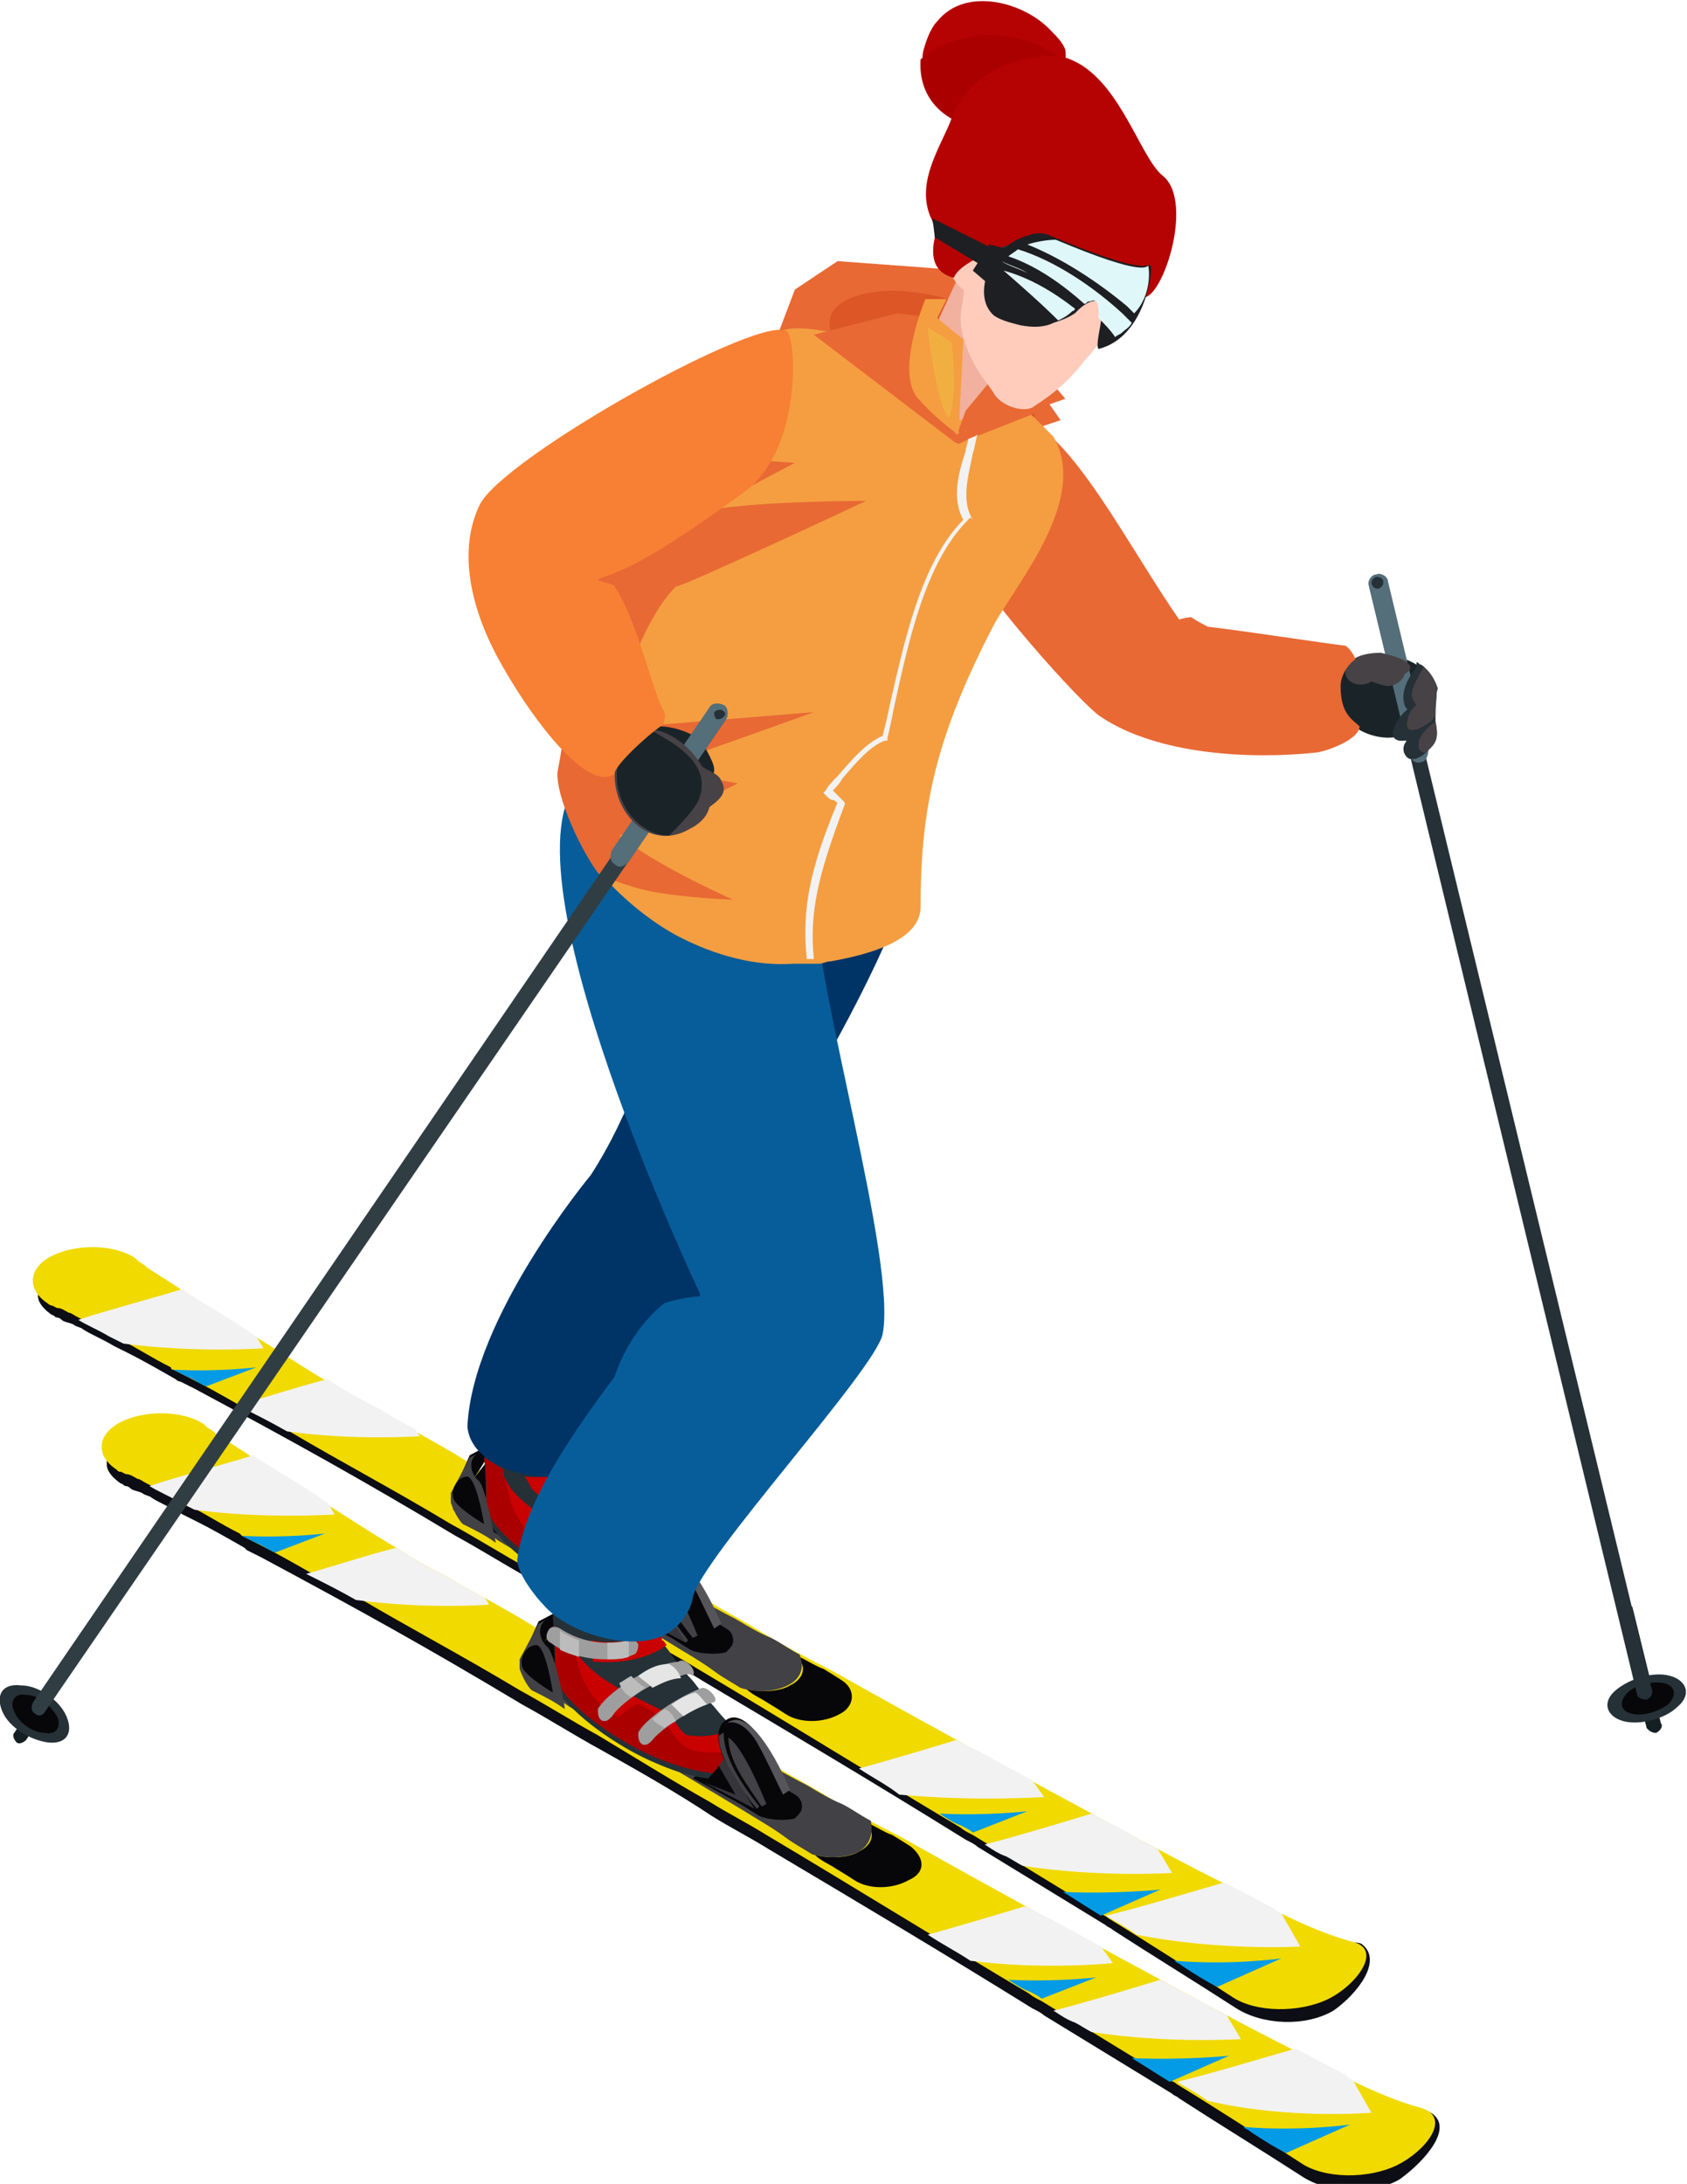 <?xml version="1.0" encoding="utf-8"?>
<!-- Generator: Adobe Illustrator 24.0.1, SVG Export Plug-In . SVG Version: 6.00 Build 0)  -->
<svg version="1.1" id="Layer_1" xmlns="http://www.w3.org/2000/svg" xmlns:xlink="http://www.w3.org/1999/xlink" x="0px" y="0px"
	 viewBox="0 0 71.1 92" style="enable-background:new 0 0 71.1 92;" xml:space="preserve">
<style type="text/css">
	.st0{fill:#0D0D15;}
	.st1{fill:#F1DA00;}
	.st2{fill:#F2F2F2;}
	.st3{fill:#070709;}
	.st4{fill:#424145;}
	.st5{fill:#039BE5;}
	.st6{fill:#253137;}
	.st7{fill:#CA0101;}
	.st8{fill:#003366;}
	.st9{fill:#AA0000;}
	.st10{fill:#9E9E9E;}
	.st11{fill:#BCBCBC;}
	.st12{fill:#E5E5E5;}
	.st13{fill:#565559;}
	.st14{fill:#36353B;}
	.st15{fill:#075D99;}
	.st16{fill:#1A2428;}
	.st17{fill:#141F23;}
	.st18{fill:#546E7A;}
	.st19{fill:#474246;}
	.st20{fill:#E86934;}
	.st21{fill:#B50202;}
	.st22{fill:#DD5626;}
	.st23{fill:#F49E41;}
	.st24{fill:#F2B09E;}
	.st25{fill:#FFCCBC;}
	.st26{fill:#263238;}
	.st27{fill:#F2AF41;}
	.st28{fill:#303E44;}
	.st29{fill:#F78034;}
	.st30{fill:#1E1F23;}
	.st31{fill:#E0F7FA;}
	.st32{fill:#08181E;}
	.st33{fill:#192226;}
	.st34{fill:#830209;}
	.st35{fill:#2B3A3F;}
	.st36{fill:#CC3C2C;}
	.st37{fill:#FFAB00;}
	.st38{fill:#0F79B5;}
	.st39{fill:#E62727;}
	.st40{fill:#ECEFF1;}
	.st41{fill:#FFFF00;}
	.st42{fill:#FFD600;}
	.st43{fill:#35474C;}
	.st44{fill:#EF474E;}
	.st45{fill:#FFFDE7;}
	.st46{fill:#FF4D6A;}
	.st47{fill:#26A5BF;}
	.st48{fill:#2EBBCE;}
	.st49{fill:#D5011F;}
	.st50{fill:#C60026;}
	.st51{fill:#EF6C00;}
	.st52{fill:#FF525F;}
	.st53{fill:#B7E6E6;}
	.st54{fill:#CFE6DE;}
	.st55{fill:#212121;}
	.st56{fill:#F44056;}
	.st57{fill:#001133;}
	.st58{fill:#000C1E;}
	.st59{fill:#E64A19;}
	.st60{fill:url(#SVGID_1_);}
	.st61{fill:#001C49;}
	.st62{fill:#96BF43;}
	.st63{fill:#447534;}
	.st64{fill:#FFECB3;}
	.st65{fill:#3E2723;}
	.st66{fill:#4E342E;}
	.st67{fill:#9B076B;}
	.st68{fill:#BF399E;}
	.st69{fill:#E8E8E8;}
	.st70{fill:#008C8C;}
	.st71{fill:#AF1E7C;}
</style>
<g>
	<g>
		<g>
			<g>
				<path class="st0" d="M57.4,81.9c-0.3-0.2-1.4,0.1-1.6,0c-1.3-0.7-2.9-1.5-4.1-2.1c-1.3-0.7-2.7-1.4-4-2.1
					c-4.2-2.3-8.3-4.5-12.4-6.8c-1-0.6-2.1-1.2-3.1-1.7c-0.8-0.5-1.6-0.9-2.4-1.4c-1.6-0.9-3.2-1.8-4.8-2.7
					c-1.6-0.9-3.1-1.8-4.6-2.7c-1.5-0.9-2.9-1.7-4.3-2.5c-2.3-1.4-3.5-2.1-5.8-3.5c-0.9-0.6-1.8-1.1-2.4-1.5c0,0-0.1-0.1-0.1-0.1
					c-0.6-0.4-1.1-0.7-1.4-0.9c-0.2-0.1-0.3-0.2-0.4-0.3c-0.1-0.1-0.1-0.1-0.1-0.1c-0.9-0.6-2.5-0.6-3.5-0.1
					c-0.5,0.2-0.6,0.3-0.8,0.5c0,0.1,0,0.6,0,0.7c0,0.3,0.3,0.6,0.6,0.8c0.1,0,0.1,0.1,0.2,0.1c0,0,0.1,0,0.2,0.1
					c0.1,0.1,0.3,0.1,0.5,0.2c0.1,0.1,0.3,0.1,0.4,0.2c0.3,0.2,0.8,0.4,1.3,0.7c0.2,0.1,0.4,0.2,0.6,0.3c0.6,0.3,1.3,0.7,2,1.1
					c0,0,0.1,0.1,0.2,0.1c0.2,0.1,0.4,0.2,0.6,0.3c4.1,2.2,7,3.8,11,6.2c1.1,0.6,2.2,1.3,3.3,1.9c1.6,0.9,3.2,1.8,4.7,2.8
					c0.8,0.5,1.6,0.9,2.4,1.4c3.7,2.2,7.4,4.4,11.1,6.7c0.2,0.1,0.4,0.2,0.5,0.3c1.8,1.1,3.6,2.2,5.4,3.3c0.1,0.1,0.2,0.1,0.3,0.2
					c1.7,1.1,3.5,2.2,5.2,3.3c1.1,0.7,2.9,0.8,4.1,0.1C57.2,84,58.3,82.6,57.4,81.9z"/>
			</g>
			<g>
				<path class="st1" d="M56,84.2c-1.2,0.6-3.1,0.6-4.1-0.1c-1.7-1.1-3.4-2.2-5.2-3.3c-0.1-0.1-0.2-0.1-0.3-0.2
					c-1.8-1.1-3.6-2.2-5.4-3.3c-0.2-0.1-0.4-0.2-0.5-0.3c-3.7-2.2-7.4-4.5-11.1-6.7c-0.8-0.5-1.6-0.9-2.4-1.4
					c-1.6-0.9-3.2-1.9-4.7-2.8c-1.1-0.6-2.2-1.3-3.3-1.9c-2.5-1.5-4.6-2.6-6.8-3.9h0c-0.7-0.4-1.3-0.7-2.1-1.1
					c-0.7-0.4-1.4-0.8-2.2-1.2c-0.2-0.1-0.4-0.2-0.6-0.3c-0.1,0-0.1-0.1-0.1-0.1c-0.8-0.4-1.4-0.8-2-1.1c-0.2-0.1-0.4-0.2-0.6-0.3
					c-0.5-0.3-0.9-0.5-1.3-0.7c-0.2-0.1-0.3-0.2-0.4-0.2c-0.2-0.1-0.3-0.2-0.5-0.2C2.2,55,2.2,55,2.2,55C2.1,55,2,54.9,2,54.9
					c-0.9-0.6-0.8-1.5,0.2-2c1-0.5,2.6-0.5,3.5,0.1c0,0,0,0,0.1,0.1c0.1,0.1,0.2,0.1,0.4,0.3c0.3,0.2,0.8,0.5,1.4,0.9
					c0,0,0.1,0.1,0.1,0.1c0.7,0.4,1.5,0.9,2.4,1.5c1.5,0.9,2.5,1.6,3.7,2.3c0,0,0,0,0,0c0.6,0.4,1.3,0.8,2.1,1.2
					c0.5,0.3,1,0.6,1.6,0.9c0.9,0.5,1.8,1,2.7,1.6c1.5,0.9,3,1.8,4.6,2.7c1.6,0.9,3.2,1.8,4.8,2.7c0.8,0.5,1.6,0.9,2.4,1.4
					c1,0.6,2.1,1.2,3.1,1.7c4.1,2.3,8.3,4.6,12.4,6.8c1.3,0.7,2.6,1.4,4,2.1c1.3,0.7,3.6,2,5.5,2.5C58.3,82.1,57.2,83.6,56,84.2z"/>
			</g>
			<path class="st2" d="M54.8,82c0,0-0.4-0.7-0.8-1.4l0,0c-0.1,0-0.2-0.1-0.3-0.2c-0.6-0.3-1.3-0.7-2.1-1.1c-1.4,0.4-3.7,1.1-5,1.4
				c0.5,0.3,0.9,0.5,1.3,0.8l0,0C51.4,82.2,54.8,82,54.8,82z"/>
			<path class="st2" d="M11.1,56.8c0,0-0.1-0.2-0.3-0.5h0c-0.2-0.1-0.4-0.3-0.6-0.4c-0.9-0.6-1.8-1.1-2.4-1.5c0,0-0.1-0.1-0.1-0.1
				c-1.3,0.4-3.2,0.9-4.4,1.3c0.3,0.2,0.8,0.4,1.3,0.7c0.2,0.1,0.4,0.2,0.6,0.3C8.2,57,11.1,56.8,11.1,56.8z"/>
			<path class="st2" d="M17.7,60.5c0,0-2.7,0.2-5.6-0.2h0c-0.7-0.4-1.3-0.7-2.1-1.1c1.1-0.3,2.6-0.8,3.8-1.1c0,0,0,0,0,0
				c0.6,0.4,1.3,0.8,2.1,1.2c0.5,0.3,1,0.6,1.6,0.9C17.6,60.4,17.7,60.5,17.7,60.5z"/>
			<path class="st2" d="M49.4,78.9c0,0-0.3-0.5-0.6-1c-0.4-0.2-0.7-0.4-1.1-0.6c-0.5-0.3-1.1-0.6-1.7-0.9c-1.3,0.4-3.3,1-4.5,1.3
				c0.3,0.2,0.6,0.4,0.9,0.5c0.2,0.1,0.5,0.3,0.7,0.4C46.3,79.1,49.4,78.9,49.4,78.9z"/>
			<path class="st2" d="M44,75.7c0,0-0.2-0.3-0.5-0.7c-0.7-0.4-1.3-0.7-2-1.1c-0.4-0.2-0.8-0.4-1.2-0.6c-1.3,0.4-3,0.9-4.1,1.2
				c0.6,0.4,1.2,0.7,1.7,1.1C41.1,75.9,44,75.7,44,75.7z"/>
			<path class="st3" d="M35.4,72.2c-0.7,0.4-1.7,0.4-2.3,0c0,0-0.3-0.2-0.8-0.5c-0.3-0.2-0.6-0.3-0.9-0.6c0,0-0.1,0-0.1,0
				c0.6,0.2,1.5,0.2,2-0.1c0.6-0.3,0.7-0.8,0.3-1.2c0,0,0,0,0.1,0c0.4,0.2,0.7,0.4,1,0.5c0.5,0.3,0.8,0.5,0.8,0.5c0,0,0,0,0,0
				C36.1,71.2,36,71.9,35.4,72.2z"/>
			<path class="st4" d="M33.2,71c-0.6,0.3-1.4,0.3-2,0.1c-0.3-0.2-0.7-0.4-1.1-0.7c-0.4-0.3-0.9-0.6-1.4-0.9
				c-0.3-0.2-4.5-2.7-7.7-4.6c-0.4-0.3-0.8-0.5-1.2-0.7l-0.2-0.1c-0.2-0.2-0.4-0.6-0.5-0.9c0.4-0.3,0.7-0.6,1.2-0.8
				c0,0,0.1-0.1,0.1-0.1c0,0,0.1,0,0.1,0.1c0.5,0.3,1.1,0.6,1.6,0.9c0.6,0.3,1.2,0.7,1.8,1c0.6,0.3,1.2,0.7,1.8,1
				c0.6,0.3,1.2,0.7,1.8,1c0.6,0.3,1.2,0.7,1.8,1c0.6,0.3,1.1,0.6,1.7,0.9c0.5,0.3,1,0.6,1.5,0.8c0.4,0.2,0.8,0.5,1.2,0.7
				C33.9,70.2,33.8,70.7,33.2,71z"/>
			<path class="st3" d="M19.8,61.3L19,63.1c0,0,0,0.1,0,0.1l0.9-0.8l1.2-1.9C21.2,60.6,19.8,61.3,19.8,61.3z"/>
			<path class="st3" d="M20.7,62.9c-0.1-0.1-0.1-1.3-0.2-1.3l-1.4,1.8c0,0.1,0,0.1,0,0.2c0.3,0.2,0.5,0.3,0.8,0.5l1.3-0.8
				C21.1,63.1,20.9,63,20.7,62.9z"/>
			<path class="st3" d="M27.5,68.4l-0.1-0.1l-1.7-1l-1.8-1l-1.8-1l-1.7-1c0,0,0,0,0,0l1.3-0.8c0,0,0,0,0,0l1.8,1l1.8,1l1.8,1l1.8,1
				l0.1,0.1L27.5,68.4z"/>
			<path class="st3" d="M29.1,69.5C29.1,69.5,29.1,69.4,29.1,69.5L28.3,69l-1.1-0.6c-0.3-0.2-0.6-0.3-0.9-0.5l1.5-0.9
				c0.3,0.2,0.7,0.4,0.9,0.5l1.1,0.6l0.8,0.5c0,0,0,0,0,0c0,0,0,0,0,0c0.2,0.1,0.3,0.3,0.3,0.5c0,0.2-0.1,0.3-0.3,0.5
				C30.3,69.7,29.5,69.7,29.1,69.5z"/>
			<path class="st5" d="M48.9,79.6c0,0-1.9,0.2-4.1,0.1c0.5,0.3,1.1,0.7,1.6,1L48.9,79.6z"/>
			<path class="st5" d="M43.3,76.3c0,0-1.7,0.2-3.7,0.1c0.3,0.2,0.6,0.4,0.9,0.5c0.2,0.1,0.4,0.2,0.5,0.3L43.3,76.3z"/>
			<path class="st5" d="M10.8,57.6c0,0-1.6,0.2-3.5,0.1c0.2,0.1,0.4,0.2,0.6,0.3c0.3,0.1,0.5,0.3,0.8,0.4L10.8,57.6z"/>
			<path class="st5" d="M54,82.5c0,0-2.1,0.3-4.5,0.1c0.1,0.1,0.2,0.1,0.3,0.2c0.6,0.4,1.1,0.7,1.5,0.9L54,82.5z"/>
			<path class="st6" d="M24.8,67.3c2.3,1,4,0.8,3.9-0.3c0-0.2-0.3-0.7-0.5-1c-0.1-0.1-0.1-0.1-0.2-0.2h0c-0.2-0.2-0.5-0.4-0.7-0.6
				c0,0,0,0,0,0c-0.8-0.6-1.7-1.1-2.7-0.8c-1.6,0.6-3.6-2.6-4.1-1.4c0,0-0.1,0.8,0.1,1.1C21.2,65.2,23,66.5,24.8,67.3z"/>
			<path class="st6" d="M24.9,67c-2.2-0.9-4.5-2.7-4.4-3.7c0,0,0,0,0,0c0,0,0,0,0,0c0-0.2-0.2-4.7-0.2-4.8c0,0,2.4-0.5,4.3-0.7
				c0.2,1,0,2.8,0.4,4.3c0.2,0.2,0.4,0.5,0.6,0.8c0.2,0.2,0.4,0.5,0.6,0.7c0.2,0.2,0.3,0.4,0.5,0.6c0.2,0.2,0.3,0.4,0.5,0.6
				c0.4,0.5,0.8,0.9,0.9,0.9v0c0.1,0,0.1,0.1,0.2,0.2c0.3,0.3,0.5,0.7,0.5,1C28.9,67.9,27.2,68,24.9,67z"/>
			<path class="st7" d="M22.4,62.7c0.1,0.1,0.2,0.2,0.3,0.3c0.9,0,1.8-0.2,2.4-0.7c-0.1-0.1-0.1-0.2-0.2-0.2c0-0.2-0.1-0.3-0.1-0.5
				c-0.9,0.5-1.8,0.7-2.7,0.6C22.2,62.3,22.3,62.5,22.4,62.7z"/>
			<path class="st7" d="M24.9,67c-2.2-0.9-4.4-2.7-4.4-3.6c0,0,0,0,0-0.1c0,0,0,0,0,0c0,0,0,0,0,0c0,0,0-0.3,0-0.7
				c0-0.3,0-0.7-0.1-1.2c0.3,0.2,0.5,0.3,0.8,0.5c0,0.1,0,0.3,0.1,0.4c0.1,0.2,0.2,0.4,0.4,0.6c0.8,0.9,2.2,1.5,3.4,2.1
				c0.3,0,0.7,1,1,1c0.8,0.1,1.4,0,1.9-0.4c0,0,0,0,0,0v0c0.1,0,0.1,0.1,0.2,0.2c0.1,0.1,0.1,0.2,0.2,0.3c0.2,0.3,0.3,0.5,0.3,0.7
				C28.9,67.9,27.2,68,24.9,67z"/>
			<path class="st8" d="M38.4,37c0,0-9.1-6.2-9.1-5c0,4.6-1.1,12.4-4.4,17.5c0,0-5,6-5.2,10.6c0.2,2.2,4.7,2.9,6.3,1.1
				c0.2-2.7,4-5.6,4.8-9.2c0.5-0.7,0.3-1.3,0.7-2C36.9,41.9,38.4,37,38.4,37z"/>
			<path class="st9" d="M24.9,67c-2.2-0.9-4.4-2.7-4.4-3.6c0,0,0,0,0-0.1c0,0,0,0,0,0c0,0,0,0,0,0c0,0,0-0.3,0-0.7
				c0-0.3,0-0.7-0.1-1.2c0.3,0.2,0.5,0.3,0.8,0.5c0,0.1,0,0.3,0.1,0.4c0.1,0.5,0.2,1,0.4,1.4c0.3,0.6,0.9,1.4,1.5,1.5
				c0.1,0,0.5-0.5,0.8-0.5c0.2,0,0.8,0.4,0.9,0.6c0.7,0.6,0.7,1.3,1.8,1.4c0.6,0.1,1.5,0,1.8-0.6c0.2,0.3,0.3,0.5,0.3,0.7
				C28.9,67.9,27.2,68,24.9,67z"/>
			<g>
				<path class="st10" d="M26.3,63.6c-0.1-0.1-0.3-0.1-0.5,0c-1.2,0.1-2.7,1.3-2.9,1.7c-0.1,0.1-0.2,0.2-0.3,0.2c0,0-0.1,0-0.1,0
					c-0.2-0.1-0.2-0.3-0.2-0.5c0.3-0.6,2.1-1.9,3.4-2C25.9,62.7,26.5,63.3,26.3,63.6z"/>
			</g>
			<g>
				<path class="st11" d="M23.6,64.5c0.2-0.1,0.4-0.3,0.6-0.4c-0.2-0.1-0.4-0.3-0.6-0.5c-0.2,0.1-0.3,0.2-0.5,0.3
					C23.3,64.2,23.5,64.3,23.6,64.5z"/>
				<path class="st12" d="M25.3,63C25.3,63,25.3,63,25.3,63c-0.5,0-0.9,0.2-1.3,0.5c0.2,0.2,0.4,0.3,0.6,0.5
					c0.4-0.2,0.8-0.4,1.2-0.4c0,0,0,0,0,0C25.6,63.3,25.5,63.1,25.3,63z"/>
			</g>
			<g>
				<path class="st10" d="M27.2,64.7c-1.1,0.3-2.5,1.3-2.6,1.6c-0.1,0.1-0.2,0.2-0.3,0.2c0,0-0.1,0-0.1,0C24,66.4,23.9,66.1,24,66
					c0.2-0.5,1.6-1.5,2.7-1.9C27,64.1,27.4,64.5,27.2,64.7z"/>
			</g>
			<g>
				<path class="st12" d="M26.4,64.2c-0.4,0.1-0.7,0.3-1,0.5c0.1,0.1,0.2,0.2,0.3,0.3c0.1,0.1,0.1,0.1,0.2,0.2
					c0.3-0.2,0.7-0.4,1-0.5C26.7,64.6,26.6,64.4,26.4,64.2z"/>
				<path class="st11" d="M25.3,65.2c-0.1-0.1-0.2-0.2-0.3-0.2c-0.2,0.1-0.3,0.3-0.5,0.4c0.1,0.2,0.4,0.3,0.5,0.4
					c0.1-0.1,0.3-0.2,0.5-0.3C25.5,65.4,25.4,65.3,25.3,65.2z"/>
			</g>
			<path class="st3" d="M28.9,69.2l1.4-0.9c0,0-1.4-3.4-2.5-2.9C26.3,66.1,28.9,69.2,28.9,69.2z"/>
			<path class="st13" d="M29,66.4c0.4,0.7,0.7,1.4,1.1,2.2l0.3-0.2c0,0-1.4-3.4-2.5-2.9c-0.1,0-0.1,0.1-0.2,0.1
				C28.2,65.4,28.7,65.9,29,66.4z"/>
			<path class="st4" d="M27.5,66c-0.1,0-0.1,0.1-0.2,0.1c0,0,0,0,0,0c-0.1,1.1,1.6,3.1,1.6,3.1l0.1-0.1C28.3,68.2,27.6,67.1,27.5,66
				z"/>
			<path class="st4" d="M29.2,69l0.2-0.1c-0.4-1-1.1-2.5-1.6-2.8C27.8,67.2,28.5,68.1,29.2,69z"/>
			<polygon class="st14" points="28.9,69.2 26.8,68.1 26.8,68.1 27.3,67.3 27.6,67.1 			"/>
			<polygon class="st3" points="28.1,68.6 26.8,68.1 27.3,67.3 			"/>
			<path class="st4" d="M20.9,65c-0.4-0.3-0.8-0.5-1.2-0.7l-0.2-0.1c-0.2-0.2-0.4-0.6-0.5-0.9c0-0.1,0-0.3,0-0.4l0.8-1.5l0.4-0.2
				c-0.5,0.2-0.4,0.9,0,1.2c0,0,0,0,0,0C20.5,62.8,20.8,64.6,20.9,65z"/>
			<path class="st3" d="M20.4,64.2c0,0-1.2-0.7-1.3-1.1c-0.1-0.4,0.2-0.9,0.6-0.9C20.1,62.3,20.4,64.2,20.4,64.2z"/>
		</g>
		<g>
			<path class="st10" d="M23.8,62.7c-0.2,0-0.3-0.1-0.3-0.3c0-0.2,0.1-0.4,0.3-0.4c0.6-0.1,0.9-0.3,1-0.4c0,0,0.1,0,0.1,0
				c0.2-0.1,0.3,0,0.3,0.2c0.1,0.2,0.1,0.3,0,0.4l-0.1,0C24.9,62.4,24.6,62.6,23.8,62.7C23.9,62.7,23.9,62.7,23.8,62.7z"/>
		</g>
		<g>
			<path class="st11" d="M24.8,61.7C24.8,61.7,24.8,61.7,24.8,61.7c-0.2,0.1-0.4,0.2-1,0.4c0,0.2,0.1,0.5,0.2,0.7
				c0.5-0.1,0.8-0.2,0.9-0.3C25,62.2,24.9,61.9,24.8,61.7z"/>
		</g>
	</g>
	<g>
		<g>
			<path class="st0" d="M60.3,89c-0.3-0.2-1.4,0.1-1.6,0c-1.3-0.7-2.9-1.5-4.1-2.1c-1.3-0.7-2.6-1.4-4-2.1
				c-4.2-2.3-8.3-4.5-12.4-6.8c-1-0.6-2.1-1.2-3.1-1.7c-0.8-0.5-1.6-0.9-2.4-1.4c-1.6-0.9-3.2-1.8-4.8-2.7c-1.6-0.9-3.1-1.8-4.6-2.7
				c-1.5-0.9-2.9-1.7-4.3-2.5c-2.3-1.4-3.5-2.1-5.8-3.5c-0.9-0.6-1.8-1.1-2.4-1.5c0,0-0.1-0.1-0.1-0.1c-0.6-0.4-1.1-0.7-1.4-0.9
				c-0.2-0.1-0.3-0.2-0.4-0.3c-0.1-0.1-0.1-0.1-0.1-0.1c-0.9-0.6-2.5-0.6-3.5-0.1c-0.5,0.3-0.6,0.3-0.8,0.5c0,0.1,0,0.6,0,0.7
				c0,0.3,0.3,0.6,0.6,0.8c0.1,0,0.1,0.1,0.2,0.1c0,0,0.1,0,0.2,0.1c0.1,0.1,0.3,0.1,0.5,0.2c0.1,0.1,0.3,0.1,0.4,0.2
				c0.3,0.2,0.8,0.4,1.3,0.7c0.2,0.1,0.4,0.2,0.6,0.3c0.6,0.3,1.3,0.7,2,1.1c0,0,0.1,0.1,0.1,0.1c0.2,0.1,0.4,0.2,0.6,0.3
				c4.1,2.2,7,3.8,11,6.2c1.1,0.6,2.2,1.3,3.3,1.9c1.6,0.9,3.2,1.8,4.7,2.8c0.8,0.5,1.6,0.9,2.4,1.4c3.7,2.2,7.4,4.4,11.1,6.7
				c0.2,0.1,0.4,0.2,0.5,0.3c1.8,1.1,3.6,2.2,5.4,3.3c0.1,0.1,0.2,0.1,0.3,0.2c1.7,1.1,3.5,2.2,5.2,3.3c1.1,0.7,2.9,0.8,4.1,0.1
				C60.1,91,61.3,89.6,60.3,89z"/>
		</g>
		<g>
			<path class="st1" d="M58.9,91.2c-1.2,0.6-3.1,0.6-4.1-0.1c-1.7-1.1-3.4-2.2-5.2-3.3c-0.1-0.1-0.2-0.1-0.3-0.2
				c-1.8-1.1-3.6-2.2-5.4-3.3c-0.2-0.1-0.4-0.2-0.5-0.3c-3.7-2.2-7.4-4.5-11.1-6.7c-0.8-0.5-1.6-0.9-2.4-1.4
				c-1.6-0.9-3.2-1.9-4.7-2.8c-1.1-0.6-2.2-1.3-3.3-1.9c-2.5-1.5-4.6-2.6-6.8-3.9h0c-0.7-0.4-1.3-0.7-2.1-1.1
				c-0.7-0.4-1.4-0.8-2.2-1.2c-0.2-0.1-0.4-0.2-0.6-0.3c0,0-0.1-0.1-0.1-0.1c-0.8-0.4-1.4-0.8-2-1.1c-0.2-0.1-0.4-0.2-0.6-0.3
				c-0.5-0.3-0.9-0.5-1.3-0.7c-0.2-0.1-0.3-0.2-0.4-0.2c-0.2-0.1-0.3-0.2-0.5-0.2C5.1,62,5.1,62,5.1,62C5,62,5,62,4.9,61.9
				c-0.9-0.6-0.8-1.5,0.2-2c1-0.5,2.6-0.5,3.5,0.1c0,0,0,0,0.1,0.1c0.1,0.1,0.2,0.1,0.4,0.3c0.3,0.2,0.8,0.5,1.4,0.9
				c0,0,0.1,0.1,0.1,0.1c0.7,0.4,1.5,0.9,2.4,1.5c1.5,0.9,2.5,1.6,3.7,2.3c0,0,0,0,0,0c0.6,0.4,1.3,0.8,2.1,1.2
				c0.5,0.3,1,0.6,1.6,0.9c0.9,0.5,1.8,1,2.7,1.6c1.5,0.9,3,1.8,4.6,2.7c1.6,0.9,3.2,1.8,4.8,2.7c0.8,0.5,1.6,0.9,2.4,1.4
				c1,0.6,2.1,1.2,3.1,1.7c4.1,2.3,8.3,4.6,12.4,6.8c1.3,0.7,2.6,1.4,4,2.1c1.3,0.7,3.6,2,5.5,2.5C61.2,89.2,60.1,90.6,58.9,91.2z"
				/>
		</g>
		<path class="st2" d="M57.8,89c0,0-0.4-0.7-0.8-1.4l0,0c-0.1,0-0.2-0.1-0.3-0.2c-0.6-0.3-1.3-0.7-2.1-1.1c-1.4,0.4-3.7,1.1-5,1.4
			c0.5,0.3,0.9,0.5,1.3,0.8l0,0C54.3,89.3,57.8,89,57.8,89z"/>
		<path class="st2" d="M14.1,63.8c0,0-0.1-0.2-0.3-0.5c0,0,0,0,0,0c-0.2-0.1-0.4-0.3-0.6-0.4c-0.9-0.6-1.8-1.1-2.4-1.5
			c0,0-0.1-0.1-0.1-0.1c-1.3,0.4-3.2,0.9-4.4,1.3c0.3,0.2,0.8,0.4,1.3,0.7c0.2,0.1,0.4,0.2,0.6,0.3C11.1,64,14.1,63.8,14.1,63.8z"/>
		<path class="st2" d="M20.6,67.6c0,0-2.7,0.2-5.6-0.2h0c-0.7-0.4-1.3-0.7-2.1-1.1c1.1-0.3,2.6-0.8,3.8-1.1c0,0,0,0,0,0
			c0.6,0.4,1.3,0.8,2.1,1.2c0.5,0.3,1,0.6,1.6,0.9C20.6,67.5,20.6,67.6,20.6,67.6z"/>
		<path class="st2" d="M52.3,85.9c0,0-0.3-0.5-0.6-1c-0.4-0.2-0.7-0.4-1.1-0.6c-0.6-0.3-1.1-0.6-1.7-0.9c-1.3,0.4-3.3,1-4.5,1.3
			c0.3,0.2,0.6,0.4,0.9,0.5c0.2,0.1,0.5,0.3,0.7,0.4C49.2,86.1,52.3,85.9,52.3,85.9z"/>
		<path class="st2" d="M46.9,82.7c0,0-0.2-0.3-0.5-0.7c-0.7-0.4-1.3-0.7-2-1.1c-0.4-0.2-0.8-0.4-1.2-0.6c-1.3,0.4-3,0.9-4.1,1.2
			c0.6,0.4,1.2,0.7,1.8,1.1C44,83,46.9,82.7,46.9,82.7z"/>
		<path class="st3" d="M38.3,79.2c-0.7,0.4-1.7,0.4-2.3,0c0,0-0.3-0.2-0.8-0.5c-0.3-0.2-0.6-0.3-0.9-0.6c0,0-0.1,0-0.1,0
			c0.6,0.2,1.5,0.2,2-0.1c0.6-0.3,0.7-0.8,0.3-1.2c0,0,0,0,0.1,0c0.4,0.2,0.7,0.4,1,0.5c0.5,0.3,0.8,0.5,0.8,0.5c0,0,0,0,0,0
			C39,78.3,39,78.9,38.3,79.2z"/>
		<path class="st4" d="M36.2,78c-0.6,0.3-1.4,0.3-2,0.1c-0.3-0.2-0.7-0.4-1.1-0.7c-0.4-0.3-0.9-0.6-1.4-0.9
			c-0.3-0.2-4.5-2.7-7.7-4.6c-0.4-0.3-0.8-0.5-1.2-0.7l-0.2-0.1c-0.2-0.2-0.4-0.6-0.5-0.9c0.4-0.3,0.7-0.6,1.2-0.8
			c0,0,0.1-0.1,0.1-0.1c0,0,0.1,0,0.1,0.1c0.5,0.3,1.1,0.6,1.6,0.9c0.6,0.3,1.2,0.7,1.8,1c0.6,0.3,1.2,0.7,1.8,1
			c0.6,0.3,1.2,0.7,1.8,1c0.6,0.3,1.2,0.7,1.8,1c0.6,0.3,1.1,0.6,1.7,0.9c0.5,0.3,1,0.6,1.5,0.8c0.4,0.2,0.8,0.5,1.2,0.7
			C36.8,77.2,36.7,77.7,36.2,78z"/>
		<path class="st3" d="M22.7,68.3l-0.8,1.8c0,0,0,0.1,0,0.1l0.9-0.8l1.2-1.9C24.1,67.6,22.7,68.3,22.7,68.3z"/>
		<path class="st3" d="M23.6,69.9c-0.1-0.1-0.1-1.3-0.2-1.3L22,70.3c0,0.1,0,0.1,0,0.2c0.3,0.2,0.5,0.3,0.8,0.5l1.3-0.8
			C24,70.1,23.8,70,23.6,69.9z"/>
		<path class="st3" d="M30.4,75.4l-0.1-0.1l-1.7-1l-1.8-1l-1.8-1l-1.7-1c0,0,0,0,0,0l1.3-0.8c0,0,0,0,0,0l1.8,1l1.8,1l1.8,1l1.8,1
			l0.1,0.1L30.4,75.4z"/>
		<path class="st3" d="M32,76.5C32,76.5,32,76.5,32,76.5L31.2,76l-1.1-0.6c-0.3-0.2-0.6-0.3-0.9-0.5l1.5-0.9
			c0.3,0.2,0.7,0.4,0.9,0.5l1.1,0.6l0.8,0.5c0,0,0,0,0,0c0,0,0,0,0,0c0.2,0.1,0.3,0.3,0.3,0.5c0,0.2-0.1,0.3-0.3,0.5
			C33.2,76.7,32.5,76.7,32,76.5z"/>
		<path class="st5" d="M51.8,86.6c0,0-1.9,0.2-4.1,0.1c0.5,0.3,1.1,0.7,1.6,1L51.8,86.6z"/>
		<path class="st5" d="M46.2,83.3c0,0-1.7,0.2-3.7,0.1c0.3,0.2,0.6,0.4,0.9,0.5c0.2,0.1,0.4,0.2,0.5,0.3L46.2,83.3z"/>
		<path class="st5" d="M13.7,64.6c0,0-1.6,0.2-3.5,0.1c0.2,0.1,0.4,0.2,0.6,0.3c0.3,0.1,0.5,0.3,0.8,0.4L13.7,64.6z"/>
		<path class="st5" d="M56.9,89.5c0,0-2.1,0.3-4.5,0.1c0.1,0.1,0.2,0.1,0.3,0.2c0.6,0.4,1.1,0.7,1.5,0.9L56.9,89.5z"/>
		<path class="st6" d="M27.7,74.3c2.3,1,4,0.8,3.9-0.3c0-0.2-0.3-0.7-0.5-1C31,73,31,73,30.9,72.9h0c-0.2-0.2-0.5-0.4-0.7-0.6
			c0,0,0,0,0,0c-0.8-0.6-1.7-1.1-2.7-0.8c-1.6,0.6-3.6-2.6-4.1-1.4c0,0-0.1,0.8,0.1,1.1C24.1,72.2,26,73.6,27.7,74.3z"/>
		<path class="st6" d="M27.8,74.1c-2.2-0.9-4.5-2.7-4.4-3.7c0,0,0,0,0,0c0,0,0,0,0,0c0-0.2-0.2-4.7-0.2-4.8c0,0,2.4-0.5,4.3-0.7
			c0.2,1,0,2.8,0.4,4.3c0.2,0.2,0.4,0.5,0.6,0.8c0.2,0.2,0.4,0.5,0.6,0.7c0.2,0.2,0.3,0.4,0.5,0.6c0.2,0.2,0.3,0.4,0.5,0.6
			c0.4,0.5,0.8,0.9,0.9,0.9v0c0.1,0,0.1,0.1,0.2,0.2c0.3,0.3,0.5,0.7,0.5,1C31.9,74.9,30.1,75,27.8,74.1z"/>
		<path class="st7" d="M28.1,69.3c-0.1-0.1-0.1-0.2-0.2-0.2c0-0.2-0.1-0.3-0.1-0.5c-0.9,0.5-1.9,0.7-2.9,0.5c0,0.3,0,0.6,0.1,0.9
			C26.1,70.1,27.3,69.9,28.1,69.3z"/>
		<path class="st7" d="M27.8,74.1c-2.2-0.9-4.4-2.7-4.4-3.6c0,0,0,0,0-0.1c0,0,0,0,0,0c0,0,0,0,0,0c0,0,0-0.3,0-0.7
			c0-0.3,0-0.7-0.1-1.2c0.3,0.2,0.5,0.3,0.8,0.5c0,0.1,0,0.3,0.1,0.4c0.1,0.2,0.2,0.4,0.4,0.6c0.8,0.9,2.2,1.5,3.4,2.1
			c0.3,0,0.7,1,1,1c0.8,0.1,1.4,0,1.9-0.4c0,0,0,0,0,0v0c0.1,0,0.1,0.1,0.2,0.2c0.1,0.1,0.1,0.2,0.2,0.3c0.2,0.3,0.3,0.5,0.3,0.7
			C31.9,74.9,30.1,75,27.8,74.1z"/>
		<path class="st9" d="M27.8,74.1c-2.2-0.9-4.4-2.7-4.4-3.6c0,0,0,0,0-0.1c0,0,0,0,0,0c0,0,0,0,0,0c0,0,0-0.3,0-0.7
			c0-0.3,0-0.7-0.1-1.2c0.3,0.2,0.5,0.3,0.8,0.5c0,0.1,0,0.3,0.1,0.4c0.1,0.5,0.2,1,0.4,1.4c0.3,0.6,0.9,1.4,1.5,1.5
			c0.1,0,0.5-0.5,0.8-0.5c0.2,0,0.8,0.4,0.9,0.6c0.7,0.6,0.7,1.3,1.8,1.4c0.6,0.1,1.5,0,1.8-0.6c0.2,0.3,0.3,0.5,0.3,0.7
			C31.9,74.9,30.1,75,27.8,74.1z"/>
		<g>
			<path class="st10" d="M29.2,70.6c-0.1-0.1-0.3-0.1-0.5,0c-1.2,0.1-2.7,1.3-2.9,1.7c-0.1,0.1-0.2,0.2-0.3,0.2c0,0-0.1,0-0.1,0
				c-0.2-0.1-0.2-0.3-0.2-0.5c0.3-0.6,2.1-1.9,3.4-2C28.8,69.8,29.4,70.3,29.2,70.6z"/>
		</g>
		<g>
			<path class="st10" d="M25.5,69.9c-1.1,0-1.9-0.4-2.3-0.7c-0.2-0.1-0.2-0.3-0.1-0.5c0.1-0.2,0.3-0.2,0.5-0.1
				c0.6,0.4,1.6,0.8,2.9,0.5c0.2-0.1,0.4,0.1,0.4,0.2c0,0.2-0.1,0.4-0.2,0.4C26.3,69.9,25.9,69.9,25.5,69.9z"/>
		</g>
		<g>
			<path class="st11" d="M26.6,71.5c0.2-0.1,0.4-0.3,0.6-0.4c-0.2-0.1-0.4-0.3-0.6-0.5c-0.2,0.1-0.3,0.2-0.5,0.3
				C26.2,71.2,26.4,71.4,26.6,71.5z"/>
			<path class="st12" d="M28.2,70.1C28.2,70,28.2,70,28.2,70.1c-0.5,0-0.9,0.2-1.3,0.5c0.2,0.2,0.4,0.3,0.6,0.5
				c0.4-0.2,0.8-0.4,1.2-0.4c0,0,0,0,0,0C28.6,70.4,28.4,70.2,28.2,70.1z"/>
		</g>
		<g>
			<path class="st10" d="M30.1,71.7C29,72,27.7,73,27.5,73.3c-0.1,0.1-0.2,0.2-0.3,0.2c0,0-0.1,0-0.1,0c-0.2-0.1-0.2-0.3-0.2-0.5
				c0.2-0.5,1.6-1.5,2.7-1.9C29.9,71.1,30.3,71.6,30.1,71.7z"/>
		</g>
		<g>
			<path class="st12" d="M29.3,71.3c-0.4,0.1-0.7,0.3-1,0.5c0.1,0.1,0.2,0.2,0.3,0.3c0.1,0.1,0.1,0.1,0.2,0.2c0.3-0.2,0.7-0.4,1-0.5
				C29.6,71.6,29.5,71.4,29.3,71.3z"/>
			<path class="st11" d="M28.3,72.2c-0.1-0.1-0.2-0.2-0.3-0.2c-0.2,0.1-0.3,0.3-0.5,0.4c0.1,0.2,0.4,0.3,0.5,0.4
				c0.1-0.1,0.3-0.2,0.5-0.3C28.4,72.4,28.4,72.3,28.3,72.2z"/>
		</g>
		<g>
			<path class="st11" d="M23.6,69.5c0.2,0.1,0.5,0.2,0.8,0.3c0-0.2,0-0.5,0-0.7c-0.3-0.1-0.5-0.2-0.8-0.4
				C23.6,69,23.6,69.2,23.6,69.5z"/>
			<path class="st11" d="M25.6,69.9c0.3,0,0.6,0,0.9-0.1c0-0.2,0-0.3,0-0.5c0,0,0-0.1,0-0.1c0,0,0-0.1,0-0.1c0,0,0,0,0,0
				c-0.3,0.1-0.7,0.1-0.9,0.1C25.6,69.5,25.6,69.7,25.6,69.9z"/>
		</g>
		<path class="st3" d="M31.8,76.2l1.4-0.9c0,0-1.4-3.4-2.5-2.9C29.3,73.1,31.8,76.2,31.8,76.2z"/>
		<path class="st13" d="M31.9,73.4c0.4,0.7,0.7,1.4,1.1,2.2l0.3-0.2c0,0-1.4-3.4-2.5-2.9c-0.1,0-0.1,0.1-0.2,0.1
			C31.1,72.4,31.6,72.9,31.9,73.4z"/>
		<path class="st4" d="M30.5,73c-0.1,0-0.1,0.1-0.2,0.1c0,0,0,0,0,0c-0.1,1.1,1.6,3.1,1.6,3.1l0.1-0.1C31.3,75.2,30.5,74.1,30.5,73z
			"/>
		<path class="st4" d="M32.1,76.1l0.2-0.1c-0.4-1-1.1-2.5-1.6-2.8C30.7,74.2,31.5,75.2,32.1,76.1z"/>
		<polygon class="st14" points="31.8,76.2 29.7,75.1 29.7,75.1 30.3,74.4 30.5,74.1 		"/>
		<polygon class="st3" points="31,75.6 29.7,75.1 30.3,74.4 		"/>
		<path class="st4" d="M23.8,72c-0.4-0.3-0.8-0.5-1.2-0.7l-0.2-0.1c-0.2-0.2-0.4-0.6-0.5-0.9c0-0.1,0-0.3,0-0.4l0.8-1.5l0.4-0.2
			c-0.5,0.2-0.4,0.9,0,1.2c0,0,0,0,0,0C23.4,69.8,23.8,71.7,23.8,72z"/>
		<path class="st3" d="M23.3,71.3c0,0-1.2-0.7-1.3-1.1c-0.1-0.4,0.2-0.9,0.6-0.9C23,69.3,23.3,71.3,23.3,71.3z"/>
	</g>
	<path class="st15" d="M34.3,37.6c0-0.7-1.9-0.1-2-0.6l1.1-0.9c-0.2-1-0.5-2-0.7-3l-1.9,0.5c-0.7-0.8-1.8-1.2-2.9-1
		c-1.4,0.3-3.1,0.2-3.5,0.3c-3.4,3.7,5.1,21.6,5.1,21.6c0,0,0,0.1,0,0.1c-1,0.1-1.5,0.3-1.5,0.3s-1.4,1-2.1,3.1
		c-1.8,2.4-3.8,5.3-4.1,7.7c0,0.6,0.8,1.6,1.1,1.9c1.1,1.3,4.1,2.1,5.4,1.1c0.4-0.3,0.8-0.8,0.9-1.4c0.3-1.6,7.7-9.6,8-11.1
		C37.8,53.1,34.4,41.8,34.3,37.6z"/>
	<path class="st16" d="M56.3,29.7c0.8,1.7,3.6,2,4-0.1c0.2-0.8-0.1-1.3-0.6-1.6C58.3,27.1,55.4,27.7,56.3,29.7z"/>
	<g>
		<g>
			<path class="st17" d="M69.8,73c-0.2,0-0.3-0.1-0.4-0.2l-1.2-4.9c0-0.2,0.1-0.3,0.2-0.4c0.2,0,0.3,0.1,0.4,0.2l1.2,4.9
				C70.1,72.7,70,72.9,69.8,73z"/>
		</g>
		<g>
			<path class="st6" d="M70.4,70.6c0.7,0.2,0.9,0.8,0.3,1.3c-0.5,0.5-1.6,0.8-2.3,0.6c-0.7-0.2-0.9-0.8-0.3-1.3
				C68.7,70.7,69.7,70.4,70.4,70.6z"/>
			<g>
				<path class="st3" d="M70.1,70.9c0.5,0.1,0.6,0.5,0.2,0.9c-0.4,0.3-1,0.5-1.5,0.4c-0.5-0.1-0.6-0.5-0.2-0.9
					C68.9,71,69.6,70.8,70.1,70.9z"/>
			</g>
		</g>
		<g>
			<path class="st6" d="M69.4,71.6c-0.2,0-0.4-0.1-0.4-0.2L57.7,24.7c0-0.2,0.1-0.4,0.2-0.4c0.2,0,0.4,0.1,0.4,0.2l11.3,46.6
				C69.7,71.3,69.6,71.5,69.4,71.6z"/>
		</g>
		<g>
			<path class="st18" d="M59.9,32.1c-0.2,0.1-0.5-0.1-0.5-0.3l-1.7-7.1c-0.1-0.2,0.1-0.5,0.3-0.5c0.2-0.1,0.5,0.1,0.5,0.3l1.7,7.1
				C60.2,31.8,60.1,32.1,59.9,32.1z"/>
		</g>
		<g>
			<path class="st6" d="M58.3,24.5c0,0.1,0,0.2-0.2,0.3c-0.1,0-0.2,0-0.3-0.2c0-0.1,0-0.2,0.2-0.3C58.2,24.3,58.3,24.4,58.3,24.5z"
				/>
		</g>
	</g>
	<path class="st19" d="M59.3,27.9c-0.2-0.2-1.1-0.4-1.1-0.4c-0.5,0-1.4,0.1-1.5,0.8c0,0.5,0.7,0.7,1.1,0.4c0.2,0.1,0.6,0.2,0.7,0.2
		c0.3,0,0.6-0.2,0.7-0.5C59.5,28.2,59.5,28.1,59.3,27.9z"/>
	<path class="st6" d="M60.3,31.5c-0.1,0.1-0.1,0.1-0.2,0.2c-0.2,0.2-0.6,0.4-0.8,0.2c-0.2-0.2-0.2-0.5,0-0.7c0,0-0.1,0-0.1,0
		c-0.9,0.1-0.4-0.9,0.1-1.3c0-0.1-0.1-0.1-0.1-0.2c-0.2-0.6,0.2-1.2,0.5-1.6l0-0.2c0.1,0,0.1,0.1,0.2,0.1c0.3,0.2,0.5,0.6,0.6,0.9
		c0.1,0.4,0,0.7,0,1.1c0,0.1,0,0.3,0,0.4c0,0,0,0,0,0C60.6,30.9,60.6,31.2,60.3,31.5z"/>
	<g>
		<path class="st19" d="M60.5,30.1c0,0.1-0.1,0.1-0.1,0.2c-0.2,0.2-1.1,0.8-1.1,0.2c0-0.2,0.1-0.6,0.4-0.8c-0.1-0.1-0.2-0.3-0.2-0.4
			c0-0.4,0.3-0.8,0.5-1.2c0.3,0.2,0.5,0.6,0.6,0.9C60.5,29.3,60.5,29.7,60.5,30.1z"/>
		<path class="st19" d="M60.3,31.5c-0.1,0.1-0.1,0.1-0.2,0.2c0,0,0,0-0.1,0c-0.3-0.1-0.2-0.3-0.2-0.5c0.1-0.3,0.4-0.6,0.7-0.8
			C60.6,30.9,60.6,31.2,60.3,31.5z"/>
	</g>
	<path class="st20" d="M57.1,27.8c0.1,0-0.2-0.5-0.4-0.6c-0.9-0.1-4.1-0.6-5.8-0.8c-0.4-0.2-0.7-0.4-0.7-0.4S50,26,49.7,26.1
		c-2.1-3-4.6-8-6.7-8.5c-1,0.9-3.2,4.2-2.7,5.2c0.9,2,5.3,6.9,6.1,7.4c2.4,1.6,6.3,1.8,9.1,1.5c0.6-0.1,1.8-0.6,1.8-1.1
		c-0.3-0.3-0.8-0.5-0.8-1.7C56.5,28.4,56.9,27.9,57.1,27.8z"/>
	<path class="st21" d="M44.7,2.7c0.3,0.1,0.2-0.5,0.2-0.6c-0.1-0.3-0.4-0.6-0.6-0.8c-1.1-1.2-3.6-1.9-4.8-0.4
		c-0.3,0.3-0.5,0.9-0.6,1.3c-0.2,1.5,0.6,2.7,2,3.1c2.2,0.7,3.4-0.6,4.4-2.4C45.3,2.9,44.7,2.7,44.7,2.7z"/>
	<path class="st9" d="M44.7,2.7c0.1,0,0.2,0,0.2-0.1c-1-0.8-2.3-1.2-3.6-1.1c-0.9,0.1-1.8,0.4-2.5,1c-0.1,1.4,0.7,2.4,2,2.8
		c2.1,0.7,3.4-0.5,4.4-2.3c0,0,0-0.1,0-0.1C45,2.8,44.7,2.7,44.7,2.7z"/>
	<path class="st20" d="M41.2,12.7l-0.5-1.3L35.3,11c-0.6,0.4-1.2,0.8-1.8,1.2l-1.1,2.9l8.1,4l4.2-1.4L41.2,12.7z"/>
	<path class="st22" d="M38.4,12.3c1,0.1,2,0.4,3,0.7l2.4,3.5c-0.1,0.3-0.1,0.6-0.2,0.9c0,0.2-0.1,0.4-0.1,0.6l-3,1l-0.9-0.4
		c-0.2-0.1-0.4-0.2-0.5-0.4c-1.2-0.9-2.8-2-3.7-3.4c-0.1-0.2-0.2-0.4-0.3-0.6C34.3,12.4,37.2,12.1,38.4,12.3z"/>
	<path class="st23" d="M41.9,26.3c-2.5,4.8-3.1,7.8-3.1,11.9c0,1.4-2.1,2-3.8,2.3c-0.2,0-0.3,0.1-0.5,0.1c0,0-0.1,0-0.1,0
		c-0.1,0-0.2,0-0.3,0c-0.1,0-0.3,0-0.4,0c-0.1,0-0.2,0-0.3,0c-1.5,0.1-3.2-0.3-4.9-1.2c-1.1-0.6-2.2-1.5-3.1-2.5
		c-0.8-1-1.4-2.1-1.3-3.1c0.6-3,3-9.2,5-13.7c1.2-2.7,3-5.8,3.5-5.9c0.6-1,4.2,0.3,6.7,0.8c0.9,0.2,1.3,0.5,2,0.9
		c1.7,1,2.5,1.9,3.1,2.5C45.9,21,42.9,24.5,41.9,26.3z"/>
	<polygon class="st20" points="43.9,17.3 40.6,18.6 40.4,18.7 40.2,18.6 41.9,15 	"/>
	<path class="st24" d="M40.7,11l-2.1,4.5c-0.4,0.8,0,1.7,0.8,2.1c0.8,0.4,1.7,0,2.1-0.8c0-0.1,0.1-0.1,0.1-0.2l1.4-4.7
		c0.2-0.7-0.2-1.3-0.8-1.5C41.6,10.1,41,10.4,40.7,11z"/>
	<polygon class="st20" points="40.6,18.6 40.4,18.7 40.2,18.6 34.3,14.1 37.8,13.2 39.6,13.4 38.5,15.8 40.3,18.3 	"/>
	<path class="st20" d="M43.7,15.3c0,0.1,1.2,1.5,1.2,1.5l-4.6,1.6l0.4-1.1l1-1.2L43.7,15.3z"/>
	<path class="st25" d="M40.6,12.1c0.1,0.5-0.3,1.1,0,2.1c0.4,1.4,1.1,2,1.3,2.4c0.4,0.6,1.4,0.8,1.7,0.5c0.8-0.5,1.5-1.1,2.1-1.9
		c1.6-1.7,2.3-3.9,2.7-5c0.1-2.5-1-3.6-3.6-4.4C41.7,4.8,39.4,8.3,40.6,12.1z"/>
	<path class="st26" d="M43.8,10.2c-0.7,0.4-1.3,0.6-2,1.1c-0.6,0-1.2,0.1-1.2,0.1c-0.5-1-0.5-1.5-0.2-2.7c0.2-1,0.9-2.3,1.5-2.6
		L43.8,10.2z"/>
	<path d="M47.6,11.8c-3.3-0.1-6.1-2-6-5.2c1.1-2.3,5.2-1.5,6.7,1.1C49.4,9.7,48.7,11.8,47.6,11.8z"/>
	<g>
		<path class="st25" d="M41.4,10.6C41.5,9,40.3,9.4,40,9.9c-0.3,0.6-0.1,1.8,0.6,2.3c0.1,0.1,0.5-0.5,0.6-0.8
			C41.3,11.2,41.4,10.9,41.4,10.6z"/>
	</g>
	<path class="st23" d="M40.6,14.3l-0.2,4c0,0-0.7-0.4-1.7-1.5c-1-1.1,0.3-4.2,0.3-4.2l0.9,0l-0.4,0.8L40.6,14.3z"/>
	<path class="st27" d="M39.1,13.8c0,0.1,0.4,3.4,0.9,3.8c0.4-1,0.1-3.2,0.1-3.2L39.1,13.8z"/>
	<path class="st20" d="M30.9,37.9c0,0-3.1-0.1-4.4-0.6c-0.4-0.1-0.8-0.3-1.2-0.4c-0.8-1-1.9-3.4-1.8-4.4c0.6-3,0.9-8.8,2.9-13.2
		c2.1-0.2,7.1,0.2,7.1,0.2s-2.5,1.3-3.7,2c2.2-0.4,6.6-0.4,6.7-0.4c-0.2,0.1-7.9,3.7-8,3.6c-1.6,1.5-2.8,6-2.8,6l8.6-0.7
		c0,0-4.7,1.7-7.1,2.5c1.3,0,3.9,0.5,3.9,0.5s-3.4,1.7-5,2.2C27.7,36.5,30.9,37.9,30.9,37.9z"/>
	<path class="st21" d="M39.4,10c-0.3,1.3,0.4,1.6,0.8,1.7c0.3-0.8,2.8-1.6,3.5-1.7c0.3,0,4.2,2.4,4.4,2.5c0.8,0.4,2.3-4,0.9-5.1
		c-1-0.8-1.9-4.4-4.2-5c-0.7-0.2-3.8,0.1-4.7,2.6c-0.4,1.1-1.5,2.6-0.9,4.1C39.4,9.5,39.4,9.7,39.4,10z"/>
	<g>
		<path class="st2" d="M41,19.1c0.1-0.3,0.1-0.5,0.2-0.8c-0.1,0.1-0.2,0.1-0.4,0.2c0,0.2-0.1,0.3-0.1,0.5c-0.3,0.9-0.6,2-0.1,2.9
			c-1.8,1.8-2.5,5.2-3.1,7.8c-0.1,0.5-0.2,0.9-0.3,1.3c-0.7,0.3-1.3,1-1.9,1.7c-0.2,0.2-0.4,0.4-0.5,0.6l-0.1,0.1l0.1,0.1
			c0.1,0.1,0.2,0.2,0.3,0.2c0.1,0,0.1,0.1,0.2,0.1c-1.2,2.9-1.5,4.5-1.3,6.6c0.1,0,0.2,0,0.3,0c-0.2-2,0.2-3.6,1.3-6.5l0-0.1
			l-0.1-0.1c-0.1-0.1-0.2-0.2-0.3-0.3c0,0-0.1-0.1-0.1-0.1c0.1-0.1,0.3-0.3,0.4-0.5c0.6-0.7,1.2-1.4,1.8-1.6l0.1,0l0-0.1
			c0.1-0.4,0.2-0.9,0.3-1.4c0.6-2.7,1.3-6,3.1-7.8l0.1-0.1L41,21.9C40.5,21.1,40.8,20.1,41,19.1z"/>
	</g>
	<path class="st16" d="M30.1,32.4c0-0.3-0.5-1.1-0.5-1.1c-0.3-0.4-1.2-0.7-1.8-0.7c-0.5-0.1,0.2,1.3,0.6,1.3c0,0.2,0.3,0.5,0.4,0.6
		c0.2,0.2,0.5,0.3,0.8,0.2C30,32.7,30.1,32.7,30.1,32.4z"/>
	<g>
		<g>
			<path class="st17" d="M0.7,73.4c-0.1-0.1-0.2-0.3-0.1-0.4l2.8-4.2c0.1-0.1,0.3-0.2,0.4-0.1C4,68.8,4,69,3.9,69.1l-2.8,4.2
				C1,73.4,0.8,73.5,0.7,73.4z"/>
		</g>
		<g>
			<path class="st6" d="M2.8,72.3c0.3,0.7,0,1.2-0.8,1.1c-0.7-0.1-1.6-0.6-1.9-1.3c-0.3-0.7,0-1.2,0.8-1.1C1.6,71,2.5,71.6,2.8,72.3
				z"/>
			<g>
				<path class="st3" d="M2.4,72.3c0.2,0.4,0,0.8-0.5,0.7c-0.5,0-1.1-0.4-1.3-0.9c-0.2-0.4,0-0.8,0.5-0.7
					C1.6,71.4,2.1,71.8,2.4,72.3z"/>
			</g>
		</g>
		<g>
			<path class="st28" d="M1.5,72.2c-0.2-0.1-0.2-0.3-0.1-0.5L30,29.9c0.1-0.2,0.3-0.2,0.5-0.1c0.2,0.1,0.2,0.3,0.1,0.5L1.9,72.1
				C1.8,72.3,1.6,72.3,1.5,72.2z"/>
		</g>
		<g>
			<path class="st18" d="M25.9,36.4c-0.2-0.1-0.2-0.4-0.1-0.6l4.1-6c0.1-0.2,0.4-0.2,0.6-0.1c0.2,0.1,0.2,0.4,0.1,0.6l-4.1,6
				C26.3,36.5,26.1,36.6,25.9,36.4z"/>
		</g>
		<g>
			<path class="st6" d="M30.5,30.2c-0.1,0.1-0.2,0.1-0.3,0.1c-0.1-0.1-0.1-0.2-0.1-0.3c0.1-0.1,0.2-0.1,0.3-0.1
				C30.6,30,30.6,30.1,30.5,30.2z"/>
		</g>
	</g>
	<path class="st19" d="M30.4,32.9c-0.1-0.3-0.5-0.4-0.8-0.6c-0.8-1.4-2.8-2.4-3.5-0.6c-0.8,1.9,1,4.4,3,3.2c0.4-0.2,0.7-0.5,0.8-0.9
		C30.3,33.7,30.7,33.4,30.4,32.9z"/>
	<path class="st16" d="M29.4,33.8c0.7-1.5-0.8-2.4-1.9-3c-0.5,0-1,0.2-1.3,0.9c-0.7,1.6,0.5,3.5,2,3.5
		C28.6,34.8,29.1,34.3,29.4,33.8z"/>
	<path class="st29" d="M28,30c-0.5-0.8-1.1-3.8-2.1-5.3c0-0.1-0.7-0.2-0.7-0.3c1.1-0.4,2.1-0.7,6.2-3.7c2.3-1.7,2.2-6.1,1.8-6.7
		c-0.8-1-12.1,5.3-13,7.3c-0.9,1.9-0.4,4.4,1,6.8c1.3,2.3,3.6,5.3,4.7,4.5c0-0.4,1.7-1.9,2.1-2.1C27.9,30.6,28.1,30.1,28,30z"/>
	<path class="st30" d="M48.5,11.2c-0.2-0.2,0.2,0.6-4.3-1.3c-0.2-0.1-0.6-0.1-0.8,0c-0.4,0.1-0.8,0.3-1.1,0.6
		c-0.2,0.2-0.4,0.4-0.5,0.6c-0.3,0.5-0.6,1.6,0.1,2.2c0.3,0.2,0.7,0.3,1.1,0.4c0.5,0.1,1,0.1,1.4-0.1c0.3-0.1,0.6-0.2,0.9-0.4
		c0.2-0.2,0.4-0.4,0.7-0.5c0.1,0,0.2-0.1,0.3,0c0.4,0.2-0.2,1.8,0,2C48.3,14.2,48.6,11.3,48.5,11.2z"/>
	<path class="st31" d="M42.2,11C42.2,11.1,42.2,11.1,42.2,11c0.3,0.2,0.7,0.3,1.1,0.5C43,11.3,42.6,11.2,42.2,11z"/>
	<path class="st31" d="M48.4,11.2c-0.1,0-0.1,0.5-3.9-1.1c-0.4,0-0.9,0.1-1.2,0.2c1.5,0.6,3,1.6,4.2,2.6c0.1,0.1,0.2,0.2,0.3,0.3
		C48.3,12.7,48.5,11.9,48.4,11.2z"/>
	<path class="st31" d="M47.3,13.2c-1.2-1.1-2.8-2.2-4.4-2.7c-0.1,0.1-0.3,0.2-0.4,0.3c1.2,0.4,2.3,1.2,3.2,2c0.1,0,0.1-0.1,0.2-0.1
		c0.1,0,0.2-0.1,0.3,0c0.1,0.1,0.1,0.3,0.1,0.7c0.2,0.2,0.5,0.5,0.7,0.8c0.1-0.1,0.2-0.1,0.3-0.2c0.1-0.1,0.3-0.2,0.4-0.4
		C47.5,13.4,47.4,13.3,47.3,13.2z"/>
	<path class="st31" d="M44.6,13.5c0.2-0.1,0.4-0.2,0.6-0.4c0,0,0.1,0,0.1-0.1c-0.9-0.7-1.9-1.3-3-1.6C43.1,12.1,43.9,12.8,44.6,13.5
		z"/>
	<polygon class="st30" points="42.5,10.5 41.7,10.3 41,11.4 41.7,12 	"/>
	<polygon class="st30" points="39.3,9.2 41.9,10.5 41.4,11.2 39.4,10 	"/>
</g>
</svg>
